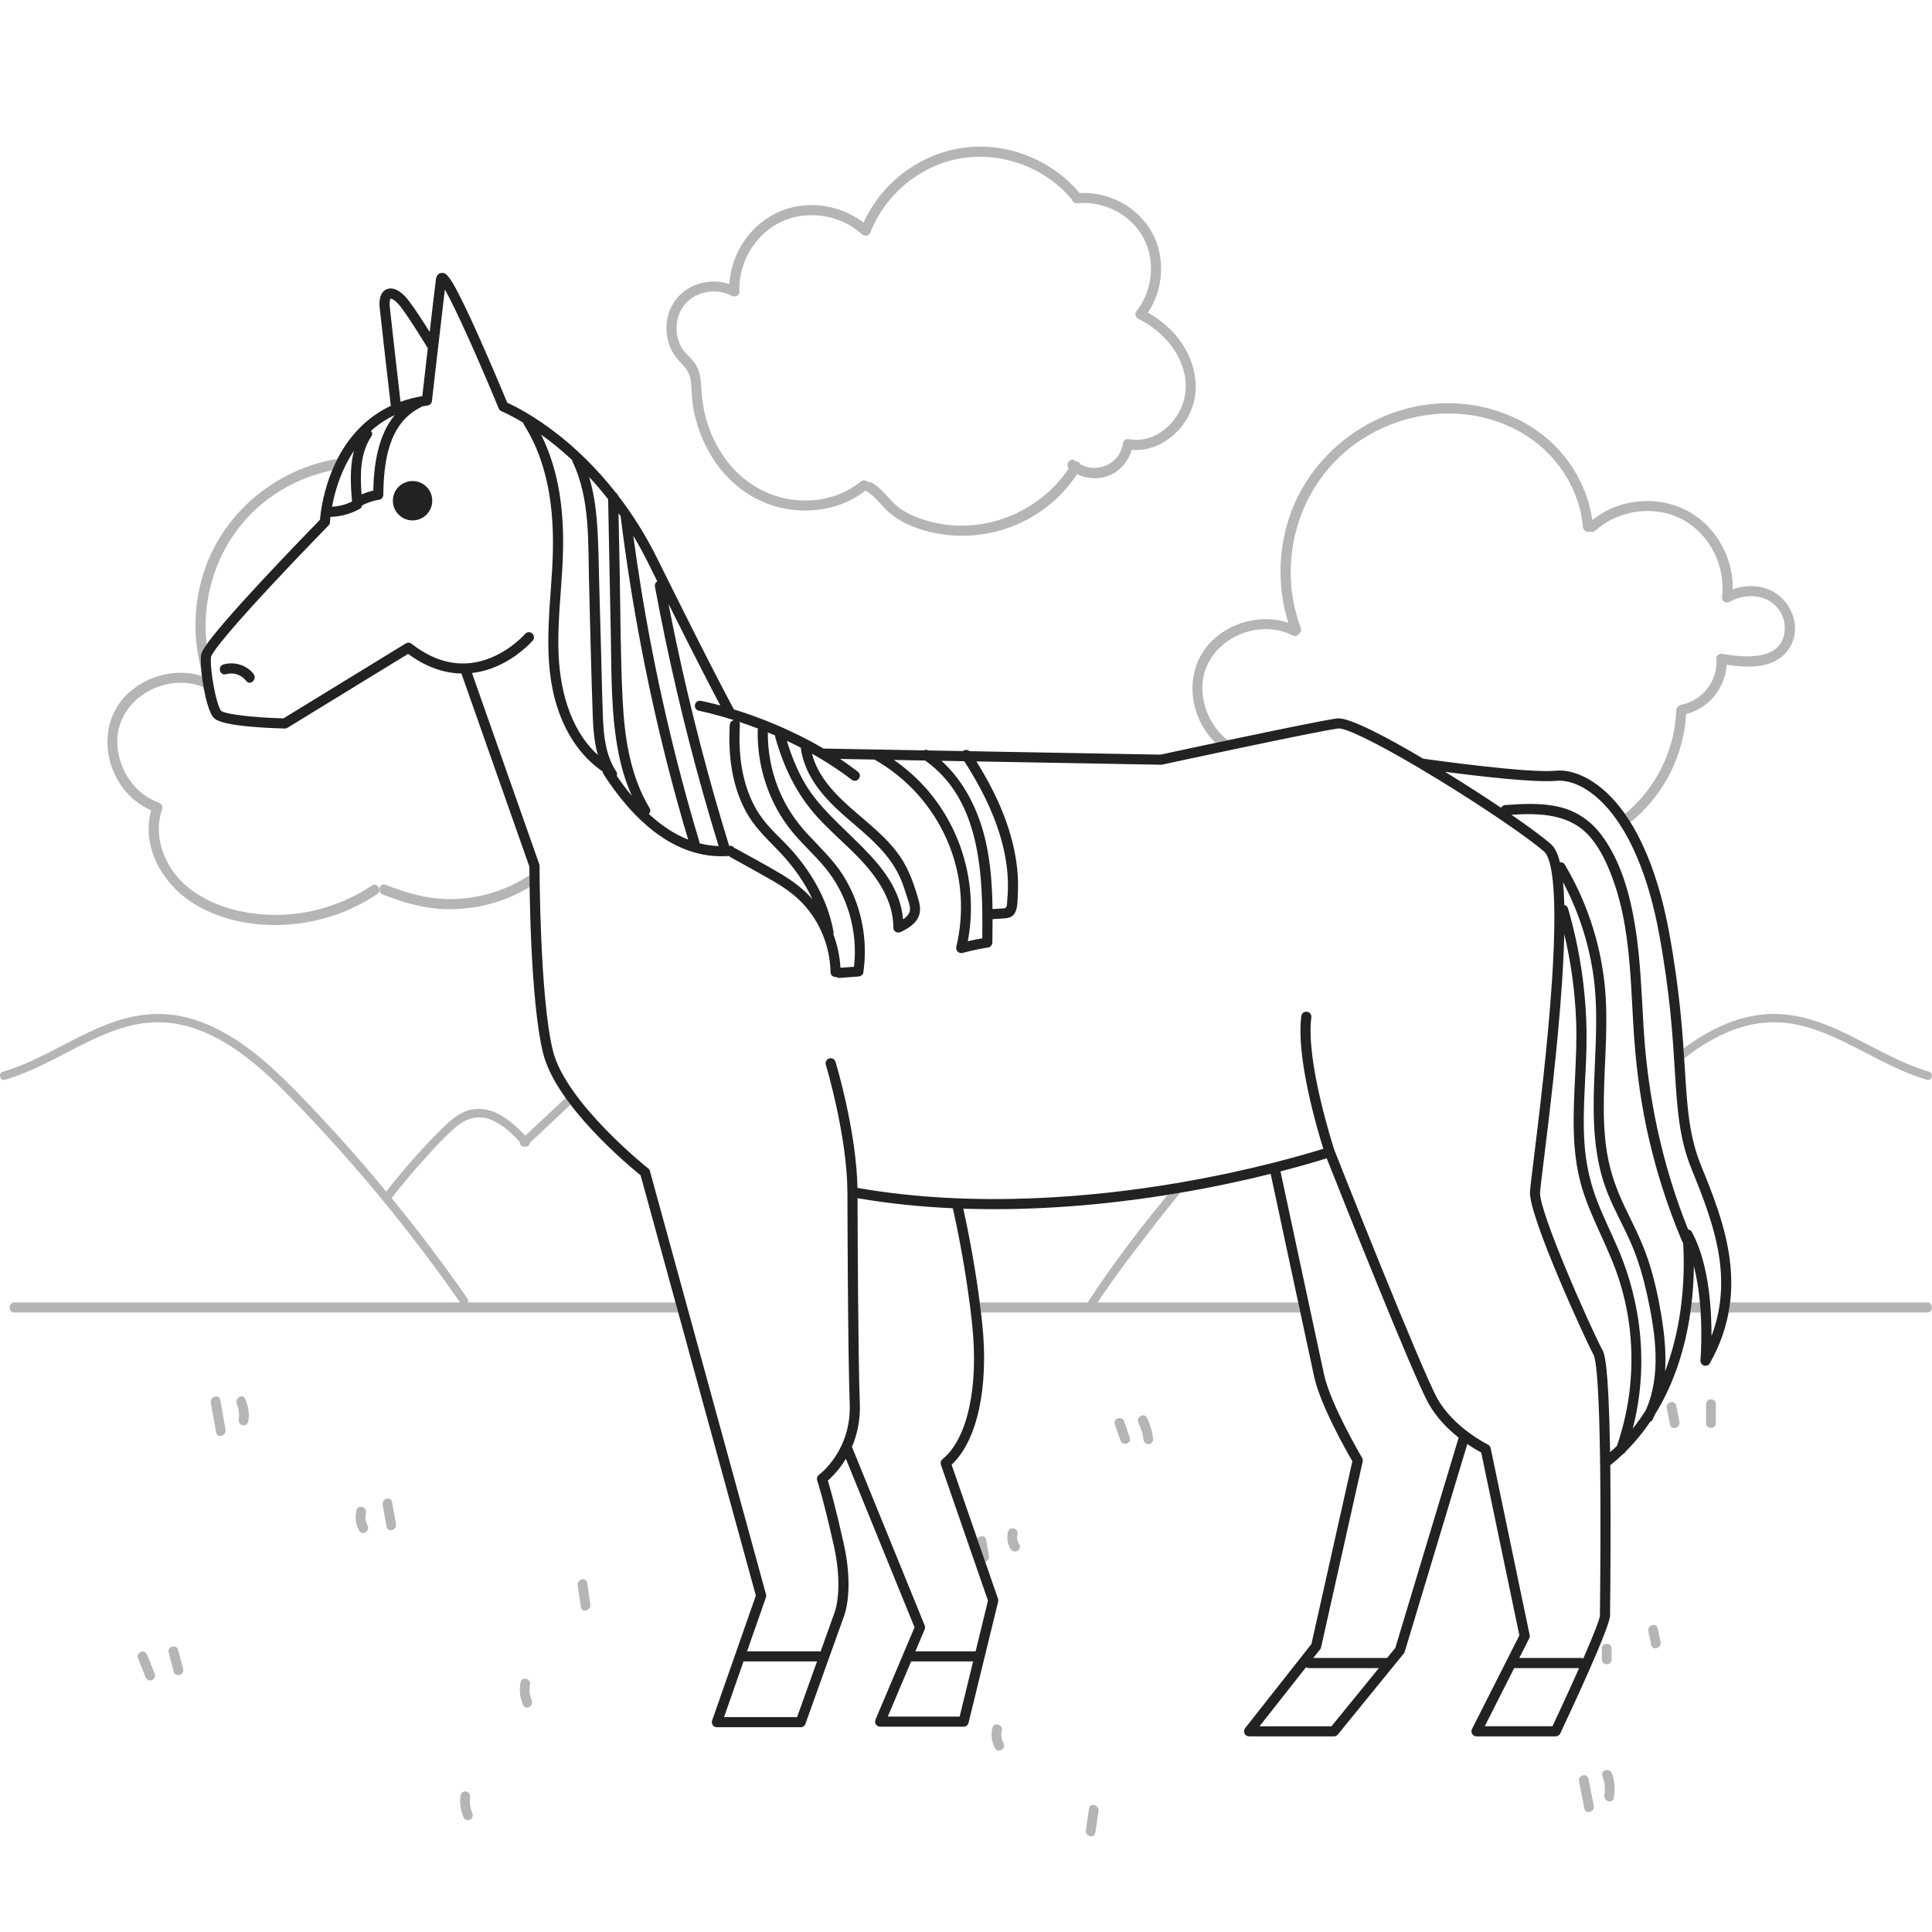 <?xml version="1.0" encoding="utf-8"?>
<!-- Generator: Adobe Illustrator 27.5.0, SVG Export Plug-In . SVG Version: 6.00 Build 0)  -->
<svg version="1.1" xmlns="http://www.w3.org/2000/svg" xmlns:xlink="http://www.w3.org/1999/xlink" x="0px" y="0px"
	 viewBox="0 0 500 500" style="enable-background:new 0 0 500 500;" xml:space="preserve">
<g id="BACKGROUND">
	<rect style="fill:#FFFFFF;" width="500" height="500"/>
</g>
<g id="OBJECTS">
	<g>
		<path style="fill:#B5B5B5;" d="M498.776,337.07H3.715c-1.631,0-1.634,2.613,0,2.613h495.061
			C500.407,339.683,500.409,337.07,498.776,337.07z"/>
		<path style="fill:#B5B5B5;" d="M58.372,369.983c-0.452-2.549-0.903-5.098-1.355-7.647c-0.293-1.652-2.736-0.952-2.445,0.695
			l1.355,7.647C56.22,372.33,58.664,371.63,58.372,369.983z"/>
		<path style="fill:#B5B5B5;" d="M63.484,362.053c-0.645-1.54-2.83-0.21-2.189,1.319c0.561,1.338,0.667,2.77,0.484,4.202
			c-0.09,0.706,0.647,1.3,1.268,1.307c0.759,0.008,1.179-0.61,1.268-1.307C64.559,365.656,64.223,363.818,63.484,362.053z"/>
		<path style="fill:#B5B5B5;" d="M95.124,394.769c-0.543-0.994-0.695-2.081-0.434-3.191c0.385-1.634-2.059-2.331-2.445-0.695
			c-0.422,1.791-0.188,3.597,0.689,5.204C93.735,397.554,95.926,396.238,95.124,394.769z"/>
		<path style="fill:#B5B5B5;" d="M102.485,394.394c-0.336-1.876-0.673-3.751-1.009-5.627c-0.296-1.652-2.74-0.952-2.445,0.695
			c0.336,1.876,0.673,3.751,1.009,5.627C100.337,396.74,102.78,396.041,102.485,394.394z"/>
		<path style="fill:#B5B5B5;" d="M255.935,402.672c-0.24-1.388-0.48-2.776-0.719-4.163c-0.286-1.653-2.729-0.953-2.445,0.695
			c0.24,1.388,0.48,2.776,0.72,4.163C253.776,405.02,256.219,404.319,255.935,402.672z"/>
		<path style="fill:#B5B5B5;" d="M263.763,399.628c-0.504-0.764-0.683-1.583-0.452-2.486c0.418-1.628-2.027-2.322-2.445-0.695
			c-0.394,1.535-0.164,3.179,0.707,4.499C262.486,402.33,264.684,401.024,263.763,399.628z"/>
		<path style="fill:#B5B5B5;" d="M292.388,372.051c-0.474-1.382-0.949-2.763-1.423-4.145c-0.541-1.575-2.991-0.896-2.445,0.695
			c0.474,1.382,0.949,2.763,1.423,4.145C290.484,374.321,292.934,373.642,292.388,372.051z"/>
		<path style="fill:#B5B5B5;" d="M298.44,372.438c-0.228-1.945-0.745-3.758-1.619-5.501c-0.75-1.494-2.938-0.174-2.189,1.319
			c0.655,1.305,1.101,2.719,1.273,4.182c0.083,0.706,0.523,1.299,1.268,1.307C297.794,373.751,298.522,373.138,298.44,372.438z"/>
		<path style="fill:#B5B5B5;" d="M434.626,367.915c-0.273-1.38-0.546-2.761-0.819-4.141c-0.326-1.647-2.77-0.95-2.445,0.695
			c0.273,1.38,0.546,2.761,0.819,4.141C432.507,370.257,434.951,369.559,434.626,367.915z"/>
		<path style="fill:#B5B5B5;" d="M441.527,363.406v4.867c0,1.682,2.535,1.685,2.535,0v-4.867
			C444.062,361.725,441.527,361.722,441.527,363.406z"/>
		<path style="fill:#B5B5B5;" d="M414.548,426.676v2.781c0,1.682,2.535,1.685,2.535,0v-2.781
			C417.083,424.994,414.548,424.992,414.548,426.676z"/>
		<path style="fill:#B5B5B5;" d="M429.756,424.959l-0.707-3.47c-0.335-1.645-2.779-0.949-2.445,0.695
			c0.236,1.157,0.471,2.313,0.706,3.47C427.646,427.299,430.091,426.603,429.756,424.959z"/>
		<path style="fill:#B5B5B5;" d="M259.695,451.086c-0.543-0.994-0.695-2.081-0.434-3.19c0.385-1.634-2.059-2.331-2.445-0.695
			c-0.422,1.791-0.188,3.597,0.689,5.204C258.306,453.871,260.497,452.555,259.695,451.086z"/>
		<path style="fill:#B5B5B5;" d="M137.585,439.97c-0.549-1.226-0.675-2.581-0.401-3.896c0.341-1.64-2.102-2.341-2.445-0.695
			c-0.426,2.05-0.194,4.011,0.657,5.91C136.079,442.815,138.265,441.488,137.585,439.97z"/>
		<path style="fill:#B5B5B5;" d="M152.776,415.184c-0.279-1.845-0.557-3.691-0.836-5.536c-0.25-1.657-2.693-0.953-2.445,0.695
			c0.279,1.846,0.557,3.691,0.836,5.536C150.581,417.535,153.025,416.832,152.776,415.184z"/>
		<path style="fill:#B5B5B5;" d="M40.08,433.252c-0.654-1.631-1.308-3.262-1.962-4.893c-0.263-0.657-0.839-1.108-1.559-0.913
			c-0.6,0.163-1.146,0.956-0.885,1.608l1.961,4.893c0.263,0.657,0.839,1.108,1.559,0.913
			C39.794,434.696,40.341,433.903,40.08,433.252z"/>
		<path style="fill:#B5B5B5;" d="M47.392,431.901c-0.431-1.628-0.862-3.255-1.293-4.883c-0.429-1.621-2.876-0.933-2.445,0.695
			c0.431,1.628,0.862,3.255,1.293,4.883C45.377,434.216,47.823,433.529,47.392,431.901z"/>
		<path style="fill:#B5B5B5;" d="M122.191,469.113c-0.555-1.336-0.672-2.764-0.51-4.195c0.08-0.707-0.64-1.3-1.268-1.307
			c-0.751-0.008-1.188,0.609-1.268,1.307c-0.217,1.919,0.124,3.75,0.856,5.514c0.271,0.654,1.193,0.787,1.734,0.469
			C122.391,470.516,122.459,469.758,122.191,469.113z"/>
		<path style="fill:#B5B5B5;" d="M281.853,468.066c-0.279,1.846-0.557,3.691-0.836,5.536c-0.249,1.645,2.194,2.354,2.445,0.695
			c0.279-1.845,0.557-3.691,0.836-5.536C284.546,467.115,282.103,466.406,281.853,468.066z"/>
		<path style="fill:#B5B5B5;" d="M412.465,467.319l-1.374-6.948c-0.326-1.647-2.77-0.95-2.445,0.695
			c0.458,2.316,0.916,4.632,1.374,6.947C410.346,469.66,412.79,468.963,412.465,467.319z"/>
		<path style="fill:#B5B5B5;" d="M417.153,458.959c-0.575-1.556-3.027-0.881-2.445,0.695c0.586,1.587,0.801,3.225,0.511,4.905
			c-0.285,1.645,2.158,2.35,2.445,0.695C418.033,463.119,417.905,460.993,417.153,458.959z"/>
		<path style="fill:#B5B5B5;" d="M220.962,340.847c-9.186-14.067-19.496-27.363-30.299-40.217c-2.721-3.237-5.473-6.448-8.249-9.638
			c-2.546-2.927-5.045-5.928-7.893-8.57c-5.027-4.663-11.73-8.399-18.617-5.492c-3.956,1.67-7.036,4.871-10.115,7.76
			c-3.279,3.076-6.557,6.153-9.836,9.229c-3.551-3.768-8.147-7.694-13.606-6.822c-2.935,0.469-5.307,2.424-7.379,4.429
			c-2.521,2.44-4.938,4.994-7.283,7.603c-2.641,2.939-5.171,5.974-7.599,9.091c-0.044,0.057-0.08,0.115-0.112,0.173
			c-6.62-8.014-13.533-15.786-20.733-23.286c-6.683-6.961-13.742-13.971-22.382-18.479c-4.184-2.184-8.703-3.697-13.419-4.115
			c-4.596-0.407-9.212,0.359-13.567,1.823c-10.121,3.401-18.85,10.002-29.118,13.029c-1.326,0.391-0.762,2.47,0.572,2.076
			c8.956-2.641,16.743-7.939,25.28-11.566c4.143-1.76,8.54-3.101,13.062-3.295c4.694-0.202,9.353,0.83,13.64,2.719
			c8.675,3.824,15.798,10.475,22.335,17.185c7.45,7.648,14.604,15.585,21.447,23.781c7.762,9.298,15.108,18.937,22.031,28.875
			c0.787,1.129,2.654,0.054,1.859-1.087c-6.221-8.929-12.785-17.619-19.673-26.043c0.106-0.061,0.207-0.147,0.301-0.268
			c2.551-3.276,5.216-6.461,8.002-9.539c2.593-2.865,5.236-5.786,8.148-8.332c2.681-2.344,5.843-3.479,9.286-2.106
			c2.935,1.17,5.336,3.465,7.48,5.772c-0.104,0.691,0.628,1.379,1.345,1.215c0.598,0.134,1.215-0.392,1.285-1.011l8.461-7.939
			c2.759-2.588,5.438-5.458,8.618-7.54c2.928-1.916,6.263-2.765,9.702-1.87c3.303,0.86,6.177,2.936,8.673,5.195
			c2.715,2.457,5.085,5.261,7.488,8.015c2.647,3.035,5.275,6.087,7.874,9.163c5.225,6.182,10.343,12.458,15.272,18.879
			c5.554,7.235,10.871,14.651,15.859,22.288C219.857,343.09,221.723,342.012,220.962,340.847z"/>
		<path style="fill:#B5B5B5;" d="M281.157,337.585c9.186-14.067,17.377-24.101,28.181-36.956c2.721-3.237,5.473-6.448,8.249-9.638
			c2.546-2.927,5.045-5.928,7.893-8.57c5.027-4.663,11.73-8.399,18.617-5.492c3.956,1.67,7.036,4.871,10.115,7.76
			c3.279,3.076,6.557,6.153,9.836,9.229c3.551-3.768,8.147-7.694,13.606-6.822c2.935,0.469,5.307,2.424,7.379,4.429
			c2.521,2.44,4.939,4.994,7.283,7.603c2.641,2.939,5.171,5.974,7.599,9.091c0.044,0.057,0.08,0.115,0.112,0.173
			c6.62-8.014,13.533-15.786,20.733-23.286c6.683-6.961,13.742-13.971,22.382-18.479c4.184-2.184,8.703-3.697,13.418-4.115
			c4.596-0.407,9.212,0.359,13.567,1.823c10.121,3.401,18.85,10.002,29.118,13.029c1.326,0.391,0.762,2.47-0.572,2.076
			c-8.956-2.641-16.743-7.939-25.28-11.566c-4.143-1.76-8.54-3.101-13.062-3.295c-4.694-0.202-9.353,0.83-13.64,2.719
			c-8.675,3.824-15.798,10.475-22.335,17.185c-7.45,7.648-14.604,15.585-21.447,23.781c-7.762,9.298-15.108,18.937-22.031,28.875
			c-0.787,1.129-2.654,0.054-1.859-1.087c6.221-8.929,12.785-17.619,19.673-26.043c-0.106-0.061-0.207-0.147-0.301-0.268
			c-2.551-3.276-5.216-6.461-8.002-9.539c-2.593-2.865-5.236-5.786-8.148-8.332c-2.681-2.344-5.843-3.479-9.286-2.106
			c-2.935,1.17-5.336,3.465-7.48,5.772c0.104,0.691-0.629,1.379-1.345,1.215c-0.598,0.134-1.215-0.392-1.285-1.011l-8.461-7.939
			c-2.759-2.588-5.438-5.458-8.618-7.54c-2.928-1.916-6.263-2.765-9.702-1.87c-3.302,0.86-6.177,2.936-8.673,5.195
			c-2.715,2.457-5.085,5.261-7.488,8.015c-2.647,3.035-5.275,6.087-7.874,9.163c-5.225,6.182-10.343,12.458-15.272,18.879
			c-5.554,7.235-8.753,11.389-13.74,19.027C282.261,339.828,280.396,338.75,281.157,337.585z"/>
	</g>
	<g>
		<path style="fill:#B5B5B5;" d="M176.738,166.355c-2.924-1.13-6.206-1.014-9.128,0.05c0.15-6.297-2.517-12.589-7.062-16.952
			c-5.209-5-12.58-6.846-19.606-5.477c-3.545,0.691-6.868,2.247-9.677,4.495c-1.166-8.212-5.449-15.837-11.802-21.199
			c-7.228-6.1-16.739-9.191-26.157-9.043c-17.738,0.278-34.18,11.956-40.152,28.658c-3.219,9.004-3.436,19.062-0.537,28.173
			c-6.707-2.264-14.506-0.374-19.639,4.547c-6.037,5.788-6.623,14.919-2.646,22.044c1.995,3.575,5.053,6.442,8.785,8.071
			c-2.656,9.616,3.131,19.368,11.328,24.319c8.989,5.428,20.403,6.44,30.541,4.349c5.913-1.22,11.58-3.598,16.594-6.959
			c1.39-0.932,0.083-3.197-1.319-2.257c-8.127,5.45-17.918,8.119-27.691,7.523c-9.25-0.564-19.595-4.174-24.636-12.476
			c-2.716-4.473-3.686-9.908-1.957-14.914c0.242-0.699-0.281-1.387-0.913-1.607c-6.579-2.291-10.838-9.267-10.707-16.112
			c0.137-7.091,5.488-12.623,12.16-14.344c3.72-0.959,7.727-0.691,11.165,1.079c0.733,0.378,1.425,0.025,1.762-0.522
			c0.41-0.264,0.646-0.737,0.416-1.346c-6.05-16.027-1.465-34.745,11.667-45.833c13.013-10.987,32.602-13.259,47.082-3.735
			c7.9,5.196,13.449,13.932,14.251,23.41c0.088,1.041,1.144,1.436,1.888,1.175c0.415,0.154,0.903,0.112,1.323-0.267
			c6.018-5.446,15.494-6.726,22.66-2.812c7.1,3.878,11.114,12.148,10.111,20.115c-0.13,1.03,1.191,1.567,1.966,1.128
			c3.048-1.723,7.002-2.061,10.133-0.33c2.806,1.551,4.411,4.689,4.119,7.88c-0.716,7.823-10.548,6.912-16.024,5.908
			c-0.762-0.14-1.731,0.345-1.654,1.26c0.468,5.612-3.55,10.878-9.086,11.91c-0.315,0.059-0.544,0.199-0.698,0.384
			c-0.34,0.201-0.592,0.555-0.608,1.063c-0.291,9.195-4.258,18.087-10.773,24.565c-6.753,6.715-16.134,10.352-25.62,10.41
			c-5.929,0.036-11.329-1.559-16.806-3.696c-1.568-0.612-2.247,1.915-0.695,2.52c5.212,2.034,10.396,3.592,16.027,3.771
			c5.085,0.161,10.241-0.65,15.022-2.39c9.35-3.403,17.065-10.333,21.458-19.266c2.302-4.682,3.662-9.759,3.957-14.962
			c5.799-1.368,10.215-6.844,10.463-12.761c5.715,0.906,12.701,1.136,16.194-4.212C185.839,176.146,182.608,168.623,176.738,166.355
			z"/>
		<path style="fill:#B5B5B5;" d="M457.551,152.479c-2.924-1.13-6.206-1.014-9.128,0.05c0.15-6.297-2.517-12.589-7.062-16.952
			c-5.209-5-12.58-6.846-19.606-5.477c-3.544,0.69-6.868,2.247-9.677,4.495c-1.166-8.212-5.449-15.837-11.802-21.199
			c-7.228-6.1-16.739-9.191-26.157-9.043c-17.738,0.278-34.18,11.956-40.152,28.658c-3.219,9.004-3.436,19.062-0.537,28.173
			c-6.707-2.264-14.506-0.374-19.639,4.548c-6.037,5.788-6.623,14.919-2.647,22.044c1.995,3.575,5.053,6.442,8.784,8.071
			c-2.656,9.616,3.131,19.368,11.328,24.318c8.989,5.428,20.403,6.44,30.541,4.349c5.913-1.22,11.581-3.597,16.594-6.959
			c1.39-0.932,0.083-3.197-1.319-2.257c-8.127,5.45-17.918,8.119-27.691,7.523c-9.25-0.564-19.595-4.174-24.636-12.476
			c-2.716-4.473-3.686-9.908-1.957-14.914c0.242-0.699-0.281-1.387-0.913-1.607c-6.579-2.291-10.838-9.267-10.707-16.113
			c0.137-7.091,5.488-12.623,12.16-14.344c3.72-0.959,7.727-0.691,11.165,1.079c0.733,0.378,1.425,0.025,1.762-0.522
			c0.409-0.264,0.645-0.737,0.416-1.346c-6.05-16.027-1.466-34.745,11.667-45.833c13.013-10.987,32.602-13.26,47.082-3.735
			c7.9,5.196,13.449,13.931,14.25,23.41c0.088,1.041,1.144,1.436,1.888,1.175c0.415,0.154,0.903,0.112,1.323-0.267
			c6.018-5.447,15.494-6.726,22.66-2.812c7.1,3.878,11.114,12.148,10.111,20.115c-0.129,1.03,1.191,1.567,1.966,1.128
			c3.047-1.723,7.002-2.061,10.133-0.33c2.806,1.551,4.411,4.689,4.119,7.88c-0.716,7.823-10.548,6.912-16.024,5.908
			c-0.762-0.14-1.73,0.345-1.654,1.26c0.468,5.612-3.55,10.878-9.086,11.911c-0.315,0.059-0.544,0.199-0.698,0.384
			c-0.34,0.201-0.592,0.555-0.608,1.063c-0.291,9.195-4.258,18.087-10.773,24.565c-6.753,6.715-16.134,10.352-25.62,10.41
			c-5.929,0.036-11.329-1.559-16.806-3.696c-1.568-0.612-2.247,1.914-0.695,2.52c5.213,2.034,10.396,3.592,16.027,3.771
			c5.085,0.161,10.241-0.65,15.022-2.39c9.35-3.403,17.065-10.333,21.458-19.266c2.302-4.682,3.662-9.759,3.957-14.962
			c5.799-1.368,10.215-6.844,10.463-12.761c5.715,0.906,12.701,1.136,16.194-4.212C466.652,162.27,463.421,154.747,457.551,152.479z
			"/>
		<path style="fill:#B5B5B5;" d="M307.488,107.846c3.477-6.455,2.064-13.965-2.148-19.727c-2.187-2.992-5.044-5.398-8.255-7.207
			c4.044-6.017,4.599-14.297,1.075-20.696c-3.701-6.719-11.246-10.678-18.828-10.251c-0.052-0.128-0.129-0.256-0.236-0.38
			c-5.902-6.839-14.574-11.066-23.588-11.601c-8.982-0.533-17.846,2.863-24.389,9.001c-3.218,3.019-5.817,6.626-7.637,10.632
			c-4.689-3.568-10.669-5.146-16.56-4.321c-6.625,0.929-12.421,5.192-15.555,11.068c-1.515,2.84-2.438,5.944-2.615,9.14
			c-5.618-1.865-12.28,0.361-15.008,5.896c-1.525,3.093-1.647,6.765-0.48,9.994c0.597,1.653,1.586,3.074,2.797,4.335
			c1.546,1.61,2.549,2.943,2.774,5.216c0.177,1.795,0.162,3.596,0.403,5.389c0.253,1.883,0.664,3.744,1.222,5.559
			c1.084,3.526,2.672,6.85,4.784,9.878c4.114,5.899,10.244,10.26,17.315,11.75c7.424,1.564,15.409,0.153,21.435-4.552
			c0.049,0.037,0.102,0.073,0.16,0.106c2.005,1.134,3.314,2.972,4.902,4.585c1.561,1.586,3.364,2.819,5.359,3.799
			c3.75,1.843,7.986,2.821,12.144,3.11c8.229,0.572,16.441-1.743,23.164-6.516c3.553-2.522,6.617-5.714,9.032-9.337
			c2.436,1.201,5.32,1.413,7.916,0.488c3.09-1.101,5.306-3.725,6.204-6.798C298.909,117,304.677,113.066,307.488,107.846z
			 M291.975,113.647c-0.734-0.139-1.296,0.583-1.396,1.211c-0.846,5.318-6.559,7.637-10.931,5.351
			c-0.233-0.486-0.752-0.829-1.265-0.826c-0.052-0.042-0.106-0.08-0.158-0.123c-1.227-1.029-2.615,0.887-1.636,1.998
			c-8.577,12.722-25.382,18.37-39.804,12.417c-2.273-0.938-4.354-2.241-6.05-4.033c-1.605-1.696-3.038-3.553-5.104-4.722
			c-0.365-0.206-0.732-0.225-1.053-0.125c-0.424-0.492-1.165-0.717-1.81-0.187c-4.811,3.958-11.138,5.461-17.272,4.763
			c-6.288-0.716-11.981-3.847-16.143-8.588c-4.417-5.031-7.034-11.499-7.685-18.139c-0.317-3.226-0.003-6.399-2.185-9.077
			c-1.087-1.335-2.45-2.383-3.262-3.933c-0.7-1.337-1.086-2.83-1.132-4.338c-0.103-3.393,1.465-6.701,4.425-8.453
			c2.93-1.734,6.771-1.951,9.786-0.304c0.767,0.419,2.081,0.109,2.041-0.986c-0.278-7.615,4.114-15.122,11.123-18.28
			c6.688-3.013,15.133-1.643,20.546,3.304c0.731,0.668,1.841,0.591,2.234-0.419c2.967-7.62,9.045-13.821,16.513-17.118
			c7.622-3.366,16.314-3.211,23.965-0.011c4.376,1.83,8.283,4.66,11.38,8.249c0.086,0.099,0.177,0.178,0.271,0.243
			c0.143,0.619,0.673,1.178,1.48,1.093c6.805-0.72,13.95,2.955,17.128,9.064c3.143,6.043,2.292,13.631-1.91,18.94
			c-0.583,0.737-0.046,1.631,0.654,1.974c5.711,2.799,10.613,8.115,11.875,14.471c1.123,5.657-1.25,11.346-5.971,14.648
			C298.084,113.486,295.033,114.227,291.975,113.647z"/>
	</g>
	<g>
		<path style="fill:#FFFFFF;" d="M65.403,188.106c4.196,0.353,8.252,0.436,8.293,0.436c0.008,0,0.017,0,0.026,0
			c0.242,0,0.478-0.067,0.684-0.193l31.21-19.126c5.003,3.7,9.724,5.014,13.846,5.082c0.009,0.106,0.028,0.213,0.065,0.318
			l17.482,49.685c0.006,3.236,0.151,34.684,3.554,48.296c3.379,13.518,22.34,29.241,25.225,31.57l29.823,108.762l-11.315,32.329
			c-0.14,0.401-0.077,0.844,0.168,1.191c0.246,0.346,0.644,0.552,1.068,0.552h21.673c0.553,0,1.047-0.347,1.233-0.868l9.798-27.352
			c0.327-0.75,2.866-7.165,0.061-19.587c-2.158-9.555-3.502-14.243-4.053-16.027c1.032-0.897,2.94-2.774,4.667-5.641l17.773,43.623
			l-10.109,23.892c-0.171,0.404-0.128,0.868,0.114,1.234c0.243,0.366,0.653,0.586,1.092,0.586h21.605
			c0.604,0,1.129-0.413,1.273-0.999l7.666-31.363c0.06-0.245,0.048-0.502-0.035-0.74l-12.017-34.708
			c6.621-6.122,9.656-19.935,7.939-36.436c-1.366-13.134-3.944-25.468-4.907-29.819c2.682,0.09,5.344,0.134,7.976,0.134
			c18.202,0,35.023-2.015,47.941-4.21c9.183-1.56,17.24-3.344,23.629-4.932c1.62,7.572,9.696,45.324,11.252,52.483
			c1.61,7.406,8.43,19.385,9.888,21.893l-10.588,47.295l-17.169,21.786c-0.311,0.394-0.369,0.931-0.15,1.383
			c0.219,0.451,0.677,0.738,1.179,0.738h21.954c0.394,0,0.767-0.178,1.016-0.483l17.075-20.975c0.108-0.133,0.189-0.285,0.238-0.449
			l16.198-53.756c1.571,1.079,2.879,1.819,3.597,2.201l9.872,47.33l-12.262,24.231c-0.206,0.406-0.186,0.89,0.053,1.277
			c0.238,0.388,0.661,0.624,1.116,0.624h20.484c0.507,0,0.968-0.292,1.184-0.75c2.153-4.556,12.891-27.439,12.891-30.544
			c0-0.28,0.008-1.071,0.02-2.277c0.058-5.765,0.213-21.08,0.05-35.5c-0.004-0.372-0.009-0.737-0.013-1.1
			c1.153-0.921,2.266-1.893,3.334-2.916c0.271-0.117,0.508-0.326,0.657-0.644c2.334-2.321,4.455-4.887,6.35-7.683
			c0.241-0.094,0.459-0.282,0.613-0.59c0.212-0.423,0.409-0.85,0.598-1.279c4.319-6.961,7.329-15.216,8.883-24.506
			c0.89-5.321,1.175-10.142,1.208-13.927c2.834,11.157,1.707,24.212,1.692,24.374c-0.056,0.615,0.325,1.185,0.915,1.369
			c0.59,0.184,1.227-0.069,1.53-0.607c10.744-19.046,3.533-36.81-2.261-51.084c-3.138-7.732-3.59-14.981-4.214-25.015
			c-0.557-8.945-1.25-20.078-4.112-35.583c-2.703-14.642-7.466-26.232-13.773-33.518c-4.842-5.593-10.693-8.631-15.648-8.129
			c-6.845,0.693-31.388-2.724-34.186-3.119c-9.26-5.479-19.199-10.802-22.291-10.41c-5.515,0.701-42.61,8.7-45.682,9.363
			l-49.414-0.889c-0.517-0.481-1.259-0.4-1.75-0.032l-8.952-0.161c-0.419-0.248-0.826-0.215-1.15-0.021l-25.98-0.468
			c-8.618-5.085-17.14-8.275-23.184-10.138c-0.019-0.045-0.034-0.091-0.058-0.134c-0.047-0.085-4.884-8.833-19.766-38.906
			c-3.136-6.337-6.641-11.755-10.178-16.347c-0.092-0.278-0.269-0.488-0.489-0.63c-5.213-6.65-10.462-11.511-14.672-14.85
			c-6.609-5.24-11.848-7.768-13.476-8.491c-0.799-1.925-3.818-9.155-6.991-16.281c-2.169-4.872-3.987-8.747-5.402-11.517
			c-2.604-5.095-3.494-5.947-4.69-5.79c-0.277,0.036-1.194,0.253-1.365,1.533c-0.26,1.952-0.936,7.695-1.636,13.741
			c-1.517-2.433-3.702-5.839-5.383-8.053c-1.958-2.579-4.035-3.68-5.698-3.021c-1.036,0.41-2.196,1.604-1.843,4.96
			c0.441,4.19,2.384,21.058,2.865,25.226c-6.28,2.965-11.201,8.064-14.467,15.079c-3.027,6.502-3.715,12.614-3.857,14.397
			c-1.565,1.603-8.287,8.512-14.963,15.69c-15.625,16.802-15.783,18.657-15.86,19.549c-0.337,3.942,1.278,13.231,3.067,15.736
			C55.72,186.404,57.465,187.439,65.403,188.106z"/>
		<g>
			<path style="fill:#222221;" d="M57.813,171.962c-1.619,0.46-0.931,2.989,0.696,2.526c2.014-0.573,3.962,0.14,5.25,1.763
				c1.048,1.32,2.89-0.545,1.852-1.852C63.769,172.077,60.641,171.157,57.813,171.962z"/>
			<path style="fill:#222221;" d="M106.773,124.49c-2.815,0-5.097,2.282-5.097,5.097c0,2.815,2.282,5.097,5.097,5.097
				c2.815,0,5.097-2.282,5.097-5.097C111.87,126.772,109.588,124.49,106.773,124.49z"/>
			<path style="fill:#222221;" d="M440.257,301.708c-3.138-7.732-3.59-14.981-4.214-25.015c-0.557-8.945-1.25-20.078-4.112-35.583
				c-2.703-14.642-7.466-26.232-13.773-33.518c-4.842-5.593-10.693-8.631-15.648-8.129c-6.845,0.693-31.388-2.724-34.186-3.119
				c-9.26-5.479-19.199-10.802-22.291-10.41c-5.515,0.701-42.61,8.7-45.682,9.363l-49.414-0.889c-0.517-0.481-1.259-0.4-1.75-0.032
				l-8.952-0.161c-0.419-0.248-0.826-0.215-1.15-0.021l-25.98-0.468c-8.618-5.085-17.14-8.275-23.184-10.138
				c-0.019-0.045-0.034-0.091-0.058-0.134c-0.047-0.085-4.884-8.833-19.766-38.906c-3.136-6.337-6.641-11.755-10.178-16.347
				c-0.092-0.278-0.269-0.488-0.489-0.63c-5.213-6.65-10.462-11.511-14.672-14.85c-6.609-5.24-11.848-7.768-13.476-8.491
				c-0.799-1.925-3.818-9.155-6.991-16.281c-2.169-4.872-3.987-8.747-5.402-11.517c-2.604-5.095-3.494-5.947-4.69-5.79
				c-0.277,0.036-1.194,0.253-1.365,1.533c-0.26,1.952-0.936,7.695-1.636,13.741c-1.517-2.433-3.702-5.839-5.383-8.053
				c-1.958-2.579-4.035-3.68-5.698-3.021c-1.036,0.41-2.196,1.604-1.843,4.96c0.441,4.19,2.384,21.058,2.865,25.226
				c-6.28,2.965-11.201,8.064-14.467,15.079c-3.027,6.502-3.715,12.614-3.857,14.397c-1.565,1.603-8.287,8.512-14.963,15.69
				c-15.625,16.802-15.783,18.657-15.86,19.549c-0.337,3.942,1.278,13.231,3.067,15.736c0.66,0.924,2.404,1.958,10.343,2.626
				c4.196,0.353,8.252,0.436,8.293,0.436c0.008,0,0.017,0,0.026,0c0.242,0,0.478-0.067,0.684-0.193l31.21-19.126
				c5.003,3.7,9.724,5.014,13.846,5.082c0.009,0.106,0.028,0.213,0.065,0.318l17.482,49.685c0.006,3.236,0.151,34.684,3.554,48.296
				c3.379,13.518,22.34,29.241,25.225,31.57l29.823,108.762l-11.315,32.329c-0.14,0.401-0.077,0.844,0.168,1.191
				c0.246,0.346,0.644,0.552,1.068,0.552h21.673c0.553,0,1.047-0.347,1.233-0.868l9.798-27.352c0.327-0.75,2.866-7.165,0.061-19.587
				c-2.158-9.555-3.502-14.243-4.053-16.027c1.032-0.897,2.94-2.774,4.667-5.641l17.773,43.623l-10.109,23.892
				c-0.171,0.404-0.128,0.868,0.114,1.234c0.243,0.366,0.653,0.586,1.092,0.586h21.605c0.604,0,1.129-0.413,1.273-0.999
				l7.666-31.363c0.06-0.245,0.048-0.502-0.035-0.74l-12.017-34.708c6.621-6.122,9.656-19.935,7.939-36.436
				c-1.366-13.134-3.944-25.468-4.907-29.819c2.682,0.09,5.344,0.134,7.976,0.134c18.202,0,35.023-2.015,47.941-4.21
				c9.183-1.56,17.24-3.344,23.629-4.932c1.62,7.572,9.696,45.324,11.252,52.483c1.61,7.406,8.43,19.385,9.888,21.893
				l-10.588,47.295l-17.169,21.786c-0.311,0.394-0.369,0.931-0.15,1.383c0.219,0.451,0.677,0.738,1.179,0.738h21.954
				c0.394,0,0.767-0.178,1.016-0.483l17.075-20.975c0.108-0.133,0.189-0.285,0.238-0.449l16.198-53.756
				c1.571,1.079,2.879,1.819,3.597,2.201l9.872,47.33l-12.262,24.231c-0.206,0.406-0.186,0.89,0.053,1.277
				c0.238,0.388,0.661,0.624,1.116,0.624h20.484c0.507,0,0.968-0.292,1.184-0.75c2.153-4.556,12.891-27.439,12.891-30.544
				c0-0.28,0.008-1.071,0.02-2.277c0.058-5.765,0.213-21.08,0.05-35.5c-0.004-0.372-0.009-0.737-0.013-1.1
				c1.153-0.921,2.266-1.893,3.334-2.916c0.271-0.117,0.508-0.326,0.657-0.644c2.334-2.321,4.455-4.887,6.35-7.683
				c0.241-0.094,0.459-0.282,0.613-0.59c0.212-0.423,0.409-0.85,0.598-1.279c4.319-6.961,7.329-15.216,8.883-24.506
				c0.89-5.321,1.175-10.142,1.208-13.927c2.834,11.157,1.707,24.212,1.692,24.374c-0.056,0.615,0.325,1.185,0.915,1.369
				c0.59,0.184,1.227-0.069,1.53-0.607C453.262,333.746,446.051,315.982,440.257,301.708z M237.936,202.189
				c-2.014-2.038-4.223-3.88-6.576-5.513l8.056,0.145c14.513,10.206,14.988,29.904,14.797,46.01
				c-1.256,0.217-2.505,0.469-3.746,0.758C253.28,228.677,248.662,213.046,237.936,202.189z M254.121,214.098
				c-2.009-6.512-5.432-12.634-10.464-17.201l5.896,0.106c3.946,6.133,7.357,12.668,9.403,19.691
				c1.051,3.607,1.734,7.319,1.87,11.078c0.066,1.821,0.011,3.647-0.179,5.459c-0.04,0.382,0.02,1.067-0.186,1.408
				c-0.322,0.533-0.542,0.428-1.114,0.469c-0.828,0.059-1.657,0.107-2.486,0.155C256.773,228.11,256.234,220.947,254.121,214.098z
				 M207.236,193.497c0.929,7.346,6.018,13.035,11.413,17.738c5.795,5.053,12.023,9.74,14.835,17.18
				c0.41,1.085,0.771,2.189,1.116,3.297c0.333,1.068,0.827,2.225,0.906,3.349c0.09,1.283-0.762,2.175-1.793,2.852
				c-1.37-15.215-18.229-22.889-25.382-35.131c-2.032-3.477-3.528-7.213-4.693-11.056
				C204.823,192.28,206.025,192.87,207.236,193.497z M203.867,213.785c2.89,3.92,6.62,7.068,9.709,10.813
				c2.796,3.389,4.874,7.383,6.15,11.581c1.375,4.523,1.842,9.318,1.283,14.016c-1.166,0.088-2.333,0.176-3.499,0.264
				c-0.171-2.985-0.803-5.918-1.847-8.697c0.065-0.2,0.085-0.425,0.04-0.673c-1.385-7.678-5.266-14.645-10.323-20.512
				c-2.779-3.224-6.179-5.942-8.598-9.466c-2.152-3.135-3.559-6.687-4.398-10.384c-0.976-4.302-1.156-8.735-0.901-13.128
				c0.019-0.329-0.067-0.593-0.216-0.793c1.518,0.504,3.158,1.083,4.885,1.744c-0.03,0.108-0.049,0.224-0.052,0.35
				C195.883,197.747,198.607,206.65,203.867,213.785z M180.891,183.943c0.087,0.017,3.658,0.714,9.042,2.428
				c-0.542,0.114-1.028,0.522-1.069,1.227c-0.446,7.674,0.494,15.698,4.239,22.527c2.023,3.689,4.961,6.56,7.874,9.538
				c2.816,2.879,5.34,6.016,7.401,9.481c0.689,1.158,1.318,2.346,1.885,3.559c-2.403-2.749-5.356-4.884-8.484-6.735
				c-3.737-2.211-7.578-4.256-11.372-6.368c-0.128-0.071-0.254-0.118-0.378-0.145c-0.189-0.359-0.556-0.607-1.105-0.559
				c-0.074,0.007-0.148,0.011-0.222,0.017c-5.309-17.226-9.857-34.683-13.604-52.315c-0.729-3.433-1.425-6.872-2.094-10.316
				c7.526,15.068,11.607,22.893,13.411,26.291c-2.932-0.795-4.785-1.155-5.037-1.203c-0.711-0.134-1.396,0.333-1.53,1.043
				C179.714,183.123,180.181,183.809,180.891,183.943z M170.1,150.449c-0.424,0.276-0.716,0.765-0.6,1.392
				c3.34,17.991,7.487,35.829,12.447,53.443c1.289,4.578,2.637,9.139,4.034,13.686c-1.705-0.063-3.35-0.317-4.939-0.725
				c0.002-0.132-0.016-0.273-0.061-0.422c-6.428-21.45-11.469-43.309-15.055-65.413c-0.742-4.575-1.419-9.16-2.036-13.753
				c1.333,2.215,2.626,4.562,3.86,7.054C168.564,147.354,169.346,148.931,170.1,150.449z M168.101,209.128
				c-5.081-8.495-6.486-18.429-6.975-28.157c-0.552-10.978-0.535-22.002-0.753-32.991c-0.1-5.056-0.2-10.112-0.3-15.169
				c0.181,0.256,0.362,0.514,0.542,0.774c2.778,22.374,6.981,44.561,12.649,66.384c1.507,5.801,3.121,11.573,4.828,17.318
				c-3.745-1.478-7.135-3.826-10.171-6.643C168.292,210.276,168.451,209.713,168.101,209.128z M159.483,199.661
				c-2.767-4.214-3.265-9.263-3.451-14.181c-0.215-5.672-0.321-11.351-0.478-17.025c-0.16-5.795-0.32-11.59-0.48-17.385
				c-0.15-5.429-0.174-10.883-0.611-16.299c-0.31-3.842-0.887-7.649-1.987-11.313c1.632,1.753,3.277,3.664,4.906,5.742
				c0.229,11.582,0.459,23.163,0.688,34.745c0.205,10.348,0.004,20.879,2.031,31.077c0.749,3.768,1.861,7.464,3.425,10.965
				c-1.405-1.681-2.712-3.436-3.92-5.207C159.752,200.454,159.746,200.062,159.483,199.661z M148.05,119.037
				c0.016,0.15,0.058,0.305,0.133,0.462c4.612,9.6,3.977,20.933,4.263,31.311c0.317,11.482,0.539,22.971,0.957,34.45
				c0.124,3.392,0.389,6.863,1.315,10.125c-7.467-6.78-9.994-17.646-10.21-27.441c-0.155-7.015,0.63-14.001,1.028-20.995
				c0.362-6.367,0.296-12.73-0.7-19.04c-0.845-5.352-2.397-10.6-4.809-15.443C142.466,114.211,145.195,116.383,148.05,119.037z
				 M100.881,79.529c-0.176-1.67,0.153-2.174,0.213-2.25c0.264-0.027,1.306,0.418,2.637,2.17c2.59,3.41,6.59,10.033,6.982,10.685
				c-0.618,5.365-1.184,10.323-1.418,12.377c-1.972,0.33-3.853,0.823-5.639,1.471C103.065,98.85,101.298,83.491,100.881,79.529z
				 M96.09,112.955c0.357-0.541,0.243-1.067-0.085-1.432c1.845-1.669,3.897-3.041,6.156-4.108
				c-4.319,5.206-5.399,12.777-5.561,19.555c-1.044,0.232-2.053,0.566-3.027,0.995C93.192,122.812,93.16,117.398,96.09,112.955z
				 M89.083,121.139c0.758-1.619,1.604-3.117,2.532-4.501c-1.132,4.218-0.878,8.813-0.514,13.158
				c-1.628,0.791-3.354,1.245-5.176,1.349C86.412,128.508,87.338,124.864,89.083,121.139z M251.606,342.894
				c1.686,16.204-1.26,29.516-7.687,34.741c-0.427,0.347-0.591,0.925-0.411,1.445l12.18,35.18l-7.331,29.989h-18.601l9.551-22.573
				c0.136-0.321,0.138-0.682,0.007-1.005l-18.755-46.033c-0.023-0.057-0.055-0.108-0.084-0.159c1.31-3.052,2.226-6.859,2.046-11.435
				c-0.451-11.472-0.568-45.265-0.589-52.949c8.256,1.419,16.545,2.236,24.664,2.604
				C247.392,316.222,250.172,329.109,251.606,342.894z M361.112,426.463l-16.518,20.291h-18.631l15.682-19.9
				c0.121-0.154,0.207-0.333,0.249-0.525l10.766-48.089c0.073-0.326,0.019-0.667-0.151-0.954c-0.081-0.138-8.169-13.85-9.846-21.565
				c-1.562-7.185-9.699-45.224-11.271-52.57c5.881-1.516,10.045-2.782,11.961-3.388c3.269,8.262,22.196,55.974,26.34,63.435
				c2.074,3.733,5.088,6.703,7.811,8.86L361.112,426.463z M414.081,415.776c-0.012,1.22-0.02,2.02-0.02,2.298
				c-0.071,1.857-6.317,16.011-12.286,28.68h-17.523l11.507-22.74c0.134-0.265,0.174-0.568,0.114-0.859l-10.094-48.391
				c-0.083-0.397-0.346-0.734-0.711-0.911c-0.088-0.043-8.891-4.382-13.082-11.926c-4.317-7.77-25.979-62.578-26.631-64.231
				c-0.319-0.973-7.466-23.009-5.982-34.394c0.094-0.717-0.412-1.375-1.13-1.468c-0.718-0.093-1.375,0.412-1.468,1.129
				c-1.394,10.69,4.118,29.299,5.7,34.333c-4.14,1.305-18.415,5.577-37.742,8.858c-20.928,3.553-52.184,6.628-82.817,1.277
				c-0.305-14.683-5.462-31.891-5.686-32.634c-0.21-0.693-0.942-1.084-1.633-0.874c-0.692,0.209-1.084,0.941-0.874,1.633
				c0.056,0.183,5.533,18.453,5.589,32.982c0,0,0,0,0,0c0.001,0.511,0.086,41.664,0.595,54.609
				c0.479,12.185-7.61,18.266-7.952,18.517c-0.467,0.34-0.657,0.947-0.466,1.492c0.014,0.041,1.454,4.216,4.255,16.622
				c2.706,11.985,0.114,17.917,0.091,17.968c-0.017,0.037-0.033,0.074-0.046,0.112l-9.504,26.53h-18.905l10.84-30.972
				c0.088-0.251,0.097-0.523,0.027-0.779l-30.044-109.566c-0.074-0.269-0.232-0.508-0.451-0.681
				c-0.212-0.168-21.282-16.96-24.647-30.421c-3.435-13.741-3.476-47.545-3.476-47.885c0-0.148-0.025-0.295-0.074-0.435
				l-17.407-49.474c2.307-0.263,4.374-0.883,6.127-1.62c5.854-2.459,9.447-6.604,9.598-6.779c0.47-0.549,0.406-1.374-0.142-1.845
				c-0.548-0.471-1.375-0.408-1.847,0.139c-0.033,0.039-3.4,3.901-8.709,6.105c-6.98,2.898-13.935,1.697-20.672-3.57
				c-0.43-0.336-1.025-0.371-1.491-0.085l-31.646,19.393c-7.022-0.161-15.078-0.982-16.191-1.984
				c-1.288-1.863-2.862-10.382-2.573-13.932c0.153-0.585,1.747-3.602,15.438-18.308c7.468-8.022,14.912-15.624,14.987-15.7
				c0.225-0.23,0.358-0.536,0.373-0.857c0.001-0.018,0.027-0.525,0.129-1.388c0.104,0.02,0.216,0.029,0.337,0.022
				c2.546-0.135,4.947-0.808,7.184-2.033c0.414-0.227,0.609-0.567,0.642-0.923c1.431-0.756,2.931-1.242,4.548-1.502
				c0.563-0.09,0.956-0.734,0.962-1.263c0.088-8.296,1.26-18.419,9.59-22.588c0.149-0.075,0.27-0.164,0.366-0.264
				c0.495-0.091,0.996-0.175,1.505-0.245c0.593-0.082,1.056-0.555,1.123-1.15c0.027-0.235,2.372-20.859,3.345-28.862
				c2.802,4.899,8.785,18.299,13.938,30.785c0.135,0.327,0.396,0.585,0.724,0.716c0.07,0.028,2.23,0.918,5.612,2.966
				c0.025,0.164,0.086,0.335,0.195,0.507c7.007,11.129,8.05,24.471,7.304,37.289c-0.743,12.778-2.663,26.075,2.208,38.319
				c2.236,5.619,5.726,10.602,10.735,14.071c0.041,0.028,0.081,0.053,0.122,0.076c-0.001,0.216,0.062,0.446,0.212,0.679
				c7.177,11.15,18.12,22.31,32.509,21.184c0.099,0.124,0.229,0.236,0.396,0.329c3.456,1.924,6.933,3.815,10.365,5.783
				c3.068,1.759,5.997,3.697,8.416,6.303c4.426,4.77,6.953,11.15,7.071,17.644c0.017,0.927,0.819,1.344,1.531,1.251
				c0.206,0.175,0.489,0.276,0.852,0.249c1.612-0.122,3.225-0.243,4.837-0.365c0.518-0.039,1.177-0.375,1.263-0.962
				c1.282-8.742-0.532-17.799-5.272-25.286c-2.571-4.061-6.078-7.269-9.309-10.779c-3.138-3.409-5.69-7.331-7.406-11.643
				c-1.839-4.622-2.758-9.529-2.72-14.495c0.62,0.254,1.248,0.519,1.884,0.794c-0.01,0.145,0.004,0.3,0.05,0.466
				c2.105,7.557,5.445,14.613,10.732,20.471c5.177,5.737,11.624,10.368,15.896,16.895c2.335,3.568,3.939,7.564,3.909,11.877
				c-0.007,1.046,1.104,1.561,1.971,1.131c1.473-0.731,2.971-1.582,3.974-2.922c1.143-1.526,1.158-3.269,0.666-5.052
				c-1.127-4.085-2.533-8.23-4.979-11.728c-4.609-6.591-11.666-10.752-17.015-16.643c-2.546-2.804-4.754-6.084-5.647-9.784
				c3.45,1.935,6.927,4.168,10.261,6.737c0.238,0.184,0.519,0.272,0.798,0.272c0.392,0,0.781-0.176,1.039-0.51
				c0.441-0.573,0.335-1.396-0.238-1.837c-1.517-1.169-3.059-2.268-4.61-3.304l8.981,0.162c0.077,0.073,0.166,0.141,0.271,0.202
				c12.611,7.262,21.017,20.52,21.954,35.081c0.284,4.421-0.09,8.838-1.114,13.147c-0.229,0.967,0.622,1.876,1.611,1.611
				c2.226-0.595,4.474-1.072,6.751-1.432c0.565-0.089,0.955-0.735,0.962-1.263c0.027-2.008,0.054-4.027,0.056-6.051
				c0.911-0.054,1.821-0.108,2.732-0.169c0.905-0.061,1.834-0.133,2.536-0.782c1.309-1.21,1.179-3.879,1.271-5.521
				c0.238-4.277-0.247-8.59-1.229-12.753c-1.816-7.694-5.323-14.902-9.496-21.596l47.769,0.86c0.1,0.002,0.201-0.008,0.3-0.029
				c0.4-0.087,40.087-8.655,45.608-9.357c1.556-0.196,8.538,2.918,20.832,10.191c0.002,0.001,0.005,0.003,0.007,0.004
				c1.422,0.842,2.911,1.736,4.476,2.69c11.99,7.314,24.017,15.494,27.976,19.029c1.482,1.323,3.711,7.443,1.984,33.557
				c-1.103,16.685-3.358,34.985-4.705,45.919c-0.558,4.531-0.927,7.525-0.981,8.541c-0.331,6.284,14.197,37.934,16.479,42.244
				C413.112,351.993,414.635,360.905,414.081,415.776z M414.747,349.482c-3.166-5.98-16.444-35.823-16.178-40.881
				c0.049-0.924,0.433-4.042,0.965-8.358c1.351-10.962,3.611-29.308,4.719-46.067c0.315-4.76,0.501-8.877,0.583-12.443
				c1.737,7.355,2.778,14.861,3.065,22.423c0.361,9.49-0.844,18.945-0.61,28.432c0.115,4.665,0.615,9.359,1.853,13.869
				c1.174,4.277,2.982,8.349,4.811,12.378c1.903,4.189,3.819,8.365,5.192,12.765c1.335,4.277,2.254,8.691,2.711,13.149
				c1.019,9.943-0.137,20.004-3.393,29.449c-0.579,0.56-1.171,1.107-1.777,1.636C416.301,352.422,415.183,350.306,414.747,349.482z
				 M415.983,308.618c1.741,4.4,4.088,8.519,5.997,12.843c1.971,4.465,3.328,9.185,4.359,13.948
				c2.06,9.516,3.682,20.331-0.394,29.531c-1.052,1.674-2.182,3.269-3.394,4.778c4.049-15.631,2.471-32.157-4.008-47.036
				c-1.869-4.293-3.972-8.49-5.578-12.894c-1.623-4.451-2.567-9.054-2.897-13.779c-0.667-9.54,0.631-19.075,0.53-28.617
				c-0.115-10.913-1.75-21.8-4.793-32.278c-0.155-0.535-0.537-0.816-0.961-0.896c-0.057-2.289-0.172-4.243-0.333-5.916
				c3.849,7.275,6.474,15.152,7.735,23.302c1.477,9.549,0.634,19.213,0.3,28.812C412.218,289.913,412.441,299.667,415.983,308.618z
				 M434.589,341.151c-0.818,4.893-2.051,9.497-3.676,13.755c0.329-4.834-0.173-9.77-0.97-14.552
				c-0.818-4.905-1.895-9.788-3.479-14.506c-1.57-4.675-3.814-9.02-5.951-13.45c-2.136-4.427-3.752-8.963-4.578-13.82
				c-0.83-4.878-0.946-9.856-0.857-14.793c0.177-9.837,1.254-19.703,0.147-29.522c-1.214-10.763-4.714-21.177-10.246-30.49
				c-0.311-0.524-0.807-0.685-1.271-0.609c-0.666-2.728-1.52-3.968-2.307-4.671c-1.945-1.736-5.623-4.459-10.255-7.637
				c7.48-0.46,15.345-0.268,20.551,5.952c2.569,3.068,4.31,6.898,5.676,10.627c1.459,3.985,2.459,8.125,3.166,12.306
				c1.447,8.558,1.666,17.266,2.187,25.913c0.532,8.831,1.562,17.6,3.393,26.261c2.117,10.01,5.2,19.8,9.166,29.231
				c0.076,0.18,0.179,0.329,0.299,0.45C435.814,324.979,436.048,332.426,434.589,341.151z M442.802,340.296
				c-0.475-9.02-2.137-16.233-4.938-21.436c-0.205-0.38-0.575-0.618-0.981-0.673c-6.694-16.645-10.41-34.159-11.51-52.072
				c-0.541-8.812-0.786-17.665-2.197-26.396c-1.332-8.242-3.737-17.127-8.903-23.856c-2.714-3.535-6.339-5.975-10.687-7.018
				c-4.583-1.1-9.358-0.835-14.016-0.505c-0.533,0.038-0.896,0.33-1.091,0.706c-4.379-2.94-9.389-6.158-14.499-9.293
				c8.579,1.115,23.445,2.858,28.796,2.316c1.539-0.156,7.056-0.095,13.403,7.237c6.002,6.934,10.559,18.096,13.178,32.279
				c2.834,15.35,3.521,26.395,4.073,35.27c0.64,10.281,1.102,17.71,4.401,25.837c2.711,6.68,6.086,14.993,7.207,23.433
				c0.929,6.992,0.241,13.471-2.103,19.646C442.94,344.148,442.907,342.292,442.802,340.296z"/>
		</g>
		<path style="fill:#222221;" d="M409.164,429.08h-17.58c-1.686,0-1.688,2.62,0,2.62h17.58
			C410.85,431.7,410.853,429.08,409.164,429.08z"/>
		<path style="fill:#222221;" d="M358.668,429.08h-19.814c-1.9,0-1.903,2.62,0,2.62h19.814
			C360.568,431.7,360.571,429.08,358.668,429.08z"/>
		<path style="fill:#222221;" d="M252.312,427.355h-16.722c-1.604,0-1.606,2.62,0,2.62h16.722
			C253.915,429.975,253.918,427.355,252.312,427.355z"/>
		<path style="fill:#222221;" d="M211.796,427.355h-18.912c-1.813,0-1.816,2.62,0,2.62h18.912
			C213.61,429.975,213.613,427.355,211.796,427.355z"/>
	</g>
</g>
</svg>
